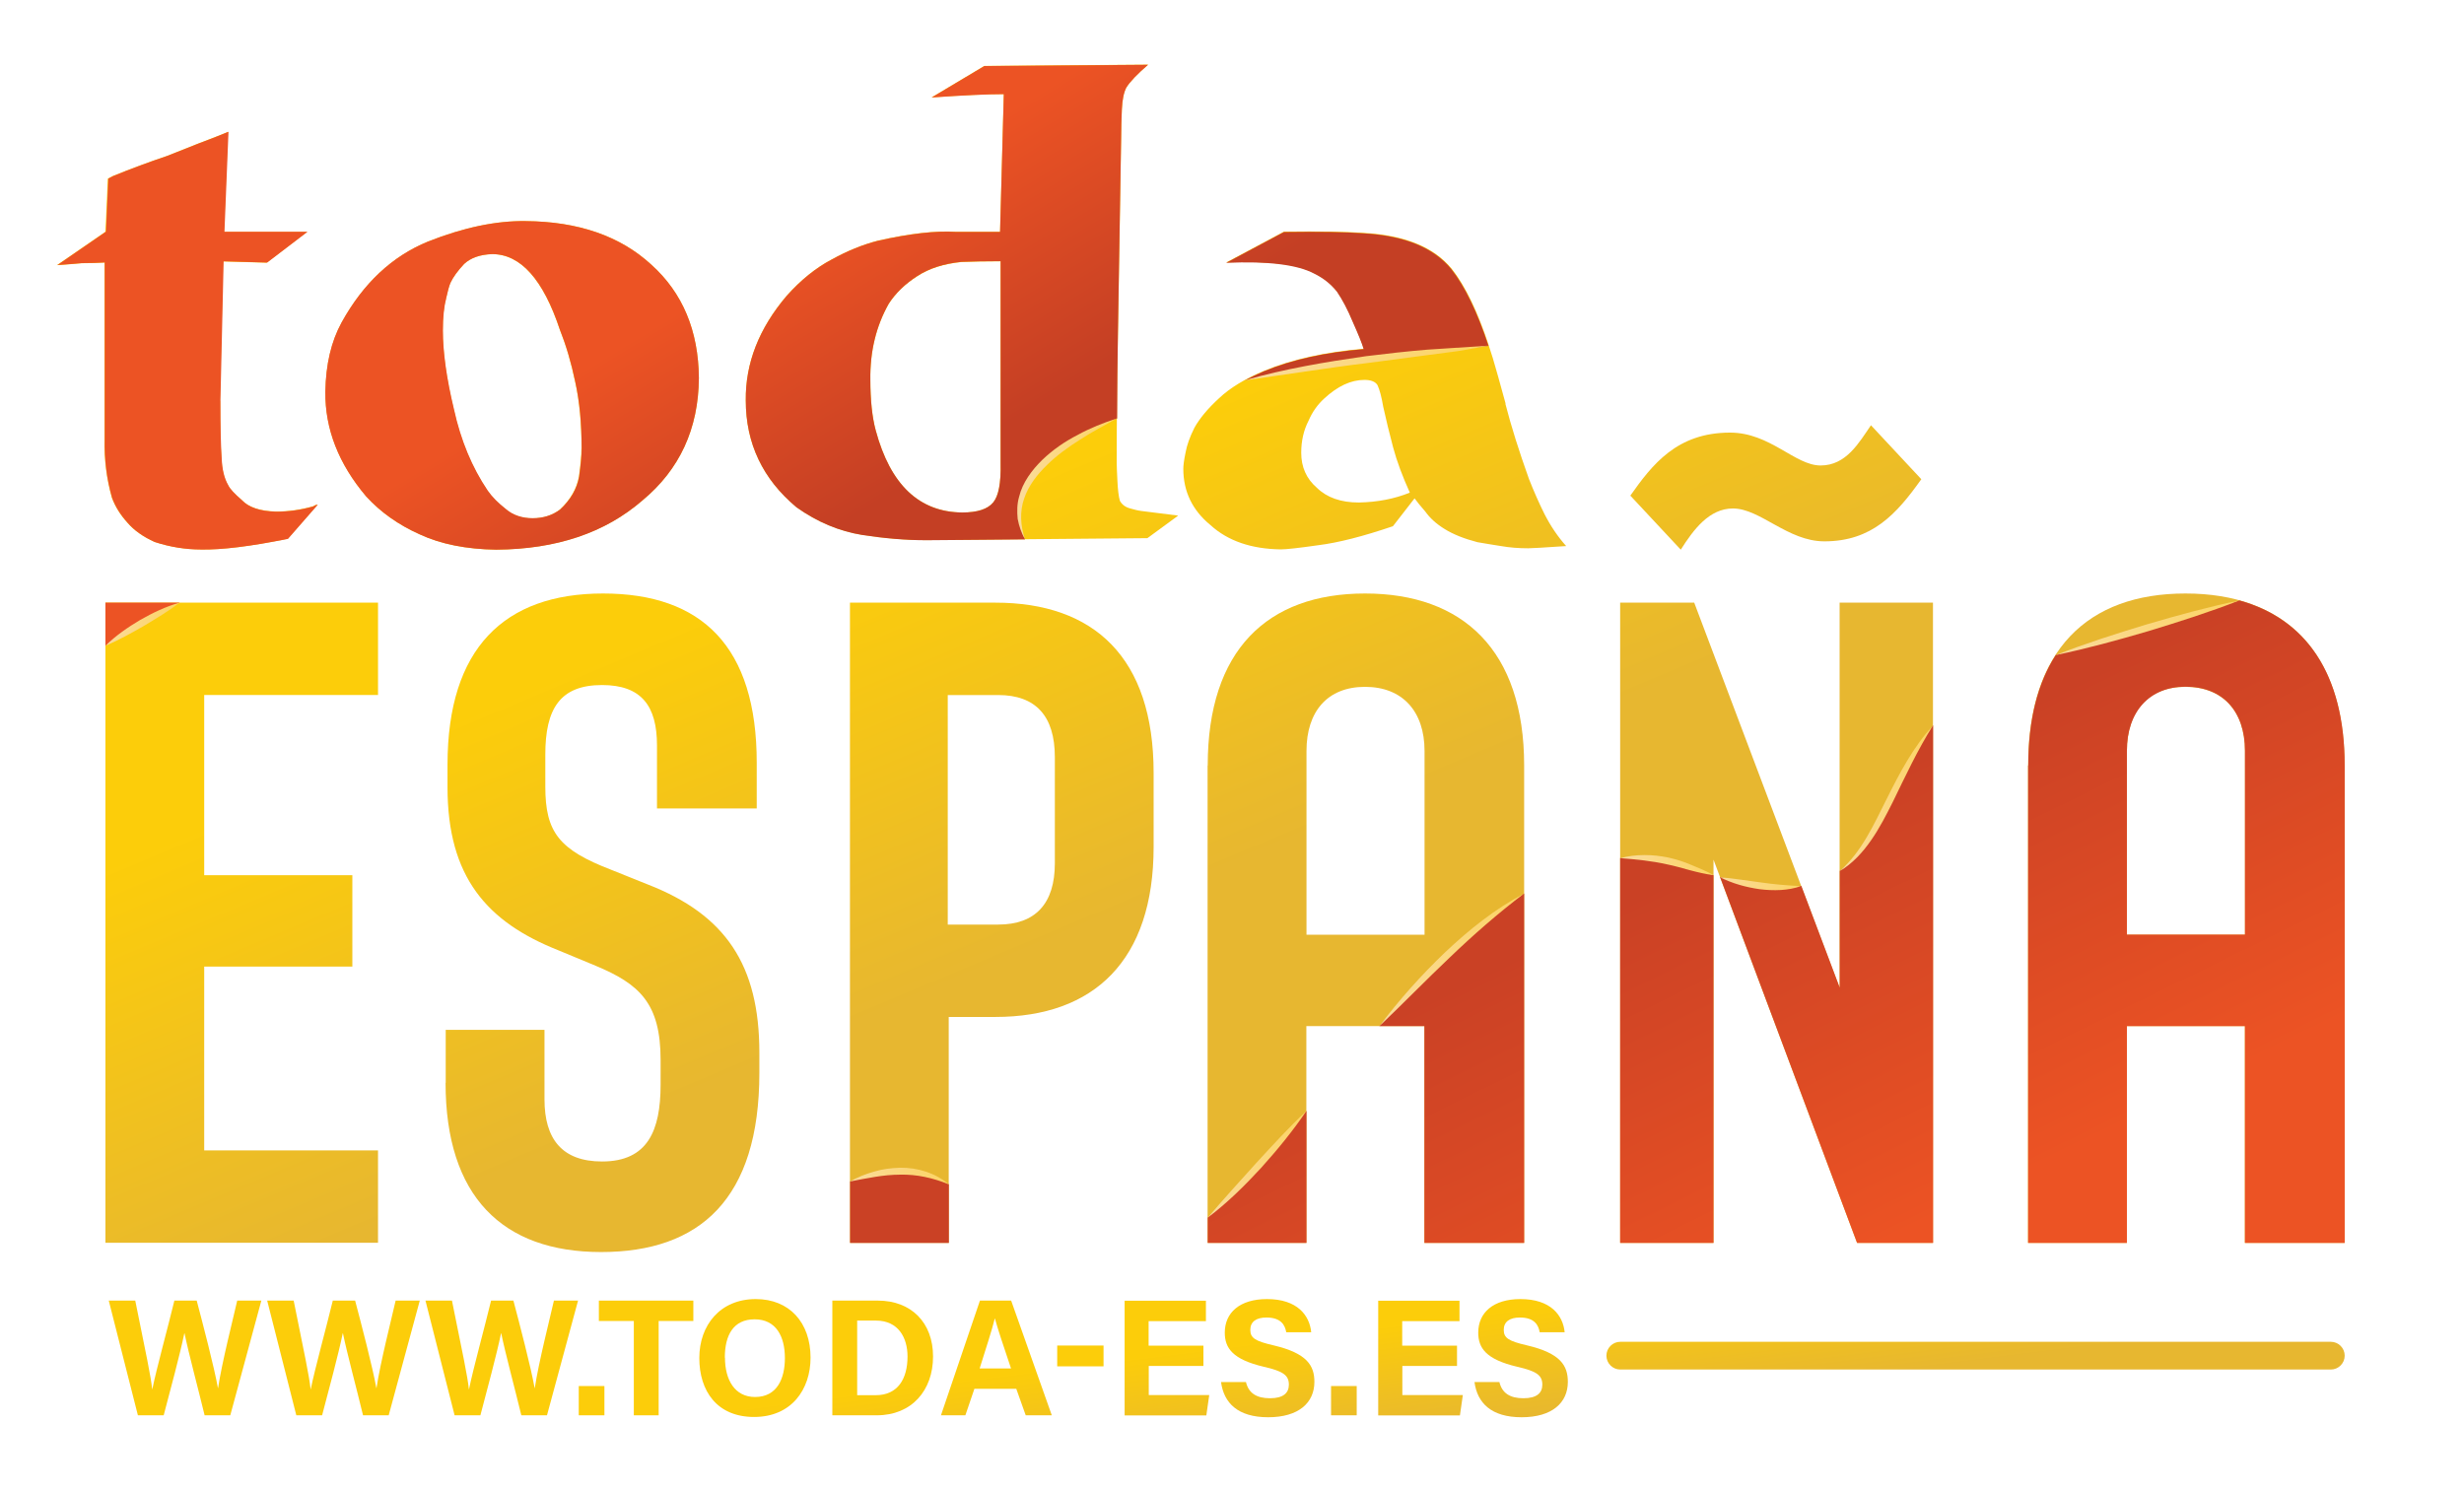 <?xml version="1.0" encoding="UTF-8"?>
<svg xmlns="http://www.w3.org/2000/svg" xmlns:xlink="http://www.w3.org/1999/xlink" viewBox="0 0 177.62 107.38">
  <defs>
    <style>
      .cls-1 {
        fill: url(#linear-gradient-2);
      }

      .cls-2 {
        fill: url(#linear-gradient-17);
      }

      .cls-3 {
        fill: url(#linear-gradient-43);
      }

      .cls-4 {
        fill: url(#linear-gradient-15);
      }

      .cls-5 {
        fill: url(#linear-gradient-18);
      }

      .cls-6 {
        fill: url(#linear-gradient-40);
      }

      .cls-7 {
        fill: url(#linear-gradient-28);
      }

      .cls-8 {
        fill: url(#linear-gradient-14);
      }

      .cls-9 {
        fill: url(#linear-gradient-36);
      }

      .cls-10 {
        fill: url(#linear-gradient-20);
      }

      .cls-11 {
        fill: url(#linear-gradient-6);
      }

      .cls-12 {
        isolation: isolate;
      }

      .cls-13 {
        fill: url(#linear-gradient-35);
      }

      .cls-14 {
        fill: url(#linear-gradient-32);
      }

      .cls-15 {
        fill: url(#linear-gradient-11);
      }

      .cls-16 {
        fill: url(#linear-gradient-39);
      }

      .cls-17 {
        fill: url(#linear-gradient-10);
      }

      .cls-18 {
        fill: url(#linear-gradient-37);
      }

      .cls-19 {
        fill: url(#linear-gradient-16);
      }

      .cls-20 {
        fill: url(#linear-gradient-31);
      }

      .cls-21 {
        fill: url(#linear-gradient-41);
      }

      .cls-22 {
        fill: url(#linear-gradient-21);
      }

      .cls-23 {
        fill: url(#linear-gradient-25);
      }

      .cls-24 {
        fill: url(#linear-gradient-5);
      }

      .cls-25 {
        fill: url(#linear-gradient-45);
      }

      .cls-26 {
        fill: url(#linear-gradient-34);
      }

      .cls-27 {
        fill: url(#linear-gradient-7);
      }

      .cls-28 {
        fill: url(#linear-gradient-24);
      }

      .cls-29 {
        fill: url(#linear-gradient-9);
      }

      .cls-30 {
        fill: url(#linear-gradient-22);
      }

      .cls-31 {
        fill: url(#linear-gradient-42);
      }

      .cls-32 {
        fill: url(#linear-gradient-3);
      }

      .cls-33 {
        fill: url(#linear-gradient);
      }

      .cls-34 {
        fill: url(#linear-gradient-27);
      }

      .cls-35 {
        fill: url(#linear-gradient-33);
      }

      .cls-36 {
        fill: url(#linear-gradient-38);
      }

      .cls-37 {
        fill: url(#linear-gradient-29);
      }

      .cls-38 {
        fill: url(#linear-gradient-30);
      }

      .cls-39 {
        fill: url(#linear-gradient-23);
      }

      .cls-40 {
        fill: url(#linear-gradient-19);
      }

      .cls-41 {
        fill: url(#linear-gradient-4);
      }

      .cls-42 {
        mix-blend-mode: color-burn;
      }

      .cls-43 {
        fill: url(#linear-gradient-8);
      }

      .cls-44 {
        fill: url(#linear-gradient-44);
      }

      .cls-45 {
        fill: url(#linear-gradient-46);
      }

      .cls-46 {
        fill: url(#linear-gradient-12);
      }

      .cls-47 {
        fill: url(#linear-gradient-13);
      }

      .cls-48 {
        fill: url(#linear-gradient-26);
      }
    </style>
    <linearGradient id="linear-gradient" x1="26.89" y1="54.29" x2="39.15" y2="83.4" gradientUnits="userSpaceOnUse">
      <stop offset="0" stop-color="#fccd0a"/>
      <stop offset="1" stop-color="#e7b730"/>
    </linearGradient>
    <linearGradient id="linear-gradient-2" x1="44.95" y1="46.68" x2="57.21" y2="75.79" xlink:href="#linear-gradient"/>
    <linearGradient id="linear-gradient-3" x1="75.07" y1="34" x2="87.33" y2="63.11" xlink:href="#linear-gradient"/>
    <linearGradient id="linear-gradient-4" x1="94.61" y1="25.78" x2="106.87" y2="54.88" xlink:href="#linear-gradient"/>
    <linearGradient id="linear-gradient-5" x1="14.47" y1="59.52" x2="26.73" y2="88.62" xlink:href="#linear-gradient"/>
    <linearGradient id="linear-gradient-6" x1="36.51" y1="50.24" x2="48.77" y2="79.35" xlink:href="#linear-gradient"/>
    <linearGradient id="linear-gradient-7" x1="59.48" y1="40.57" x2="71.73" y2="69.68" xlink:href="#linear-gradient"/>
    <linearGradient id="linear-gradient-8" x1="81.86" y1="31.15" x2="94.11" y2="60.25" xlink:href="#linear-gradient"/>
    <linearGradient id="linear-gradient-9" x1="109.68" y1="19.43" x2="121.94" y2="48.54" xlink:href="#linear-gradient"/>
    <linearGradient id="linear-gradient-10" x1="132.1" y1="9.99" x2="144.35" y2="39.1" xlink:href="#linear-gradient"/>
    <linearGradient id="linear-gradient-11" x1="14.95" y1="106.4" x2="15.97" y2="114.4" xlink:href="#linear-gradient"/>
    <linearGradient id="linear-gradient-12" x1="26.18" y1="104.97" x2="27.2" y2="112.97" xlink:href="#linear-gradient"/>
    <linearGradient id="linear-gradient-13" x1="37.41" y1="103.54" x2="38.43" y2="111.54" xlink:href="#linear-gradient"/>
    <linearGradient id="linear-gradient-14" x1="42.88" y1="102.84" x2="43.9" y2="110.84" xlink:href="#linear-gradient"/>
    <linearGradient id="linear-gradient-15" x1="47.56" y1="102.24" x2="48.58" y2="110.24" xlink:href="#linear-gradient"/>
    <linearGradient id="linear-gradient-16" x1="54.86" y1="101.31" x2="55.88" y2="109.31" xlink:href="#linear-gradient"/>
    <linearGradient id="linear-gradient-17" x1="63.69" y1="100.18" x2="64.71" y2="108.18" xlink:href="#linear-gradient"/>
    <linearGradient id="linear-gradient-18" x1="71.46" y1="99.19" x2="72.49" y2="107.19" xlink:href="#linear-gradient"/>
    <linearGradient id="linear-gradient-19" x1="77.96" y1="98.36" x2="78.98" y2="106.36" xlink:href="#linear-gradient"/>
    <linearGradient id="linear-gradient-20" x1="83.97" y1="97.59" x2="84.99" y2="105.59" xlink:href="#linear-gradient"/>
    <linearGradient id="linear-gradient-21" x1="91.12" y1="96.68" x2="92.14" y2="104.68" xlink:href="#linear-gradient"/>
    <linearGradient id="linear-gradient-22" x1="96.24" y1="96.03" x2="97.26" y2="104.03" xlink:href="#linear-gradient"/>
    <linearGradient id="linear-gradient-23" x1="101.95" y1="95.3" x2="102.97" y2="103.3" xlink:href="#linear-gradient"/>
    <linearGradient id="linear-gradient-24" x1="109.1" y1="94.39" x2="110.12" y2="102.39" xlink:href="#linear-gradient"/>
    <linearGradient id="linear-gradient-25" x1="141.46" y1="90.3" x2="142.46" y2="98.19" xlink:href="#linear-gradient"/>
    <linearGradient id="linear-gradient-26" x1="10.67" y1="45.66" x2="20.72" y2="62.17" gradientUnits="userSpaceOnUse">
      <stop offset="0" stop-color="#ec5324"/>
      <stop offset="1" stop-color="#c43f24"/>
    </linearGradient>
    <linearGradient id="linear-gradient-27" x1="22.47" y1="38.49" x2="32.51" y2="55" xlink:href="#linear-gradient-26"/>
    <linearGradient id="linear-gradient-28" x1="83.74" y1="1.22" x2="93.78" y2="17.73" xlink:href="#linear-gradient-26"/>
    <linearGradient id="linear-gradient-29" x1="37.85" y1="29.13" x2="47.89" y2="45.64" xlink:href="#linear-gradient-26"/>
    <linearGradient id="linear-gradient-30" x1="64.9" y1="12.67" x2="74.94" y2="29.18" xlink:href="#linear-gradient-26"/>
    <linearGradient id="linear-gradient-31" x1="161" y1="77.3" x2="147.64" y2="50.07" gradientUnits="userSpaceOnUse">
      <stop offset="0" stop-color="#ec5324"/>
      <stop offset="1" stop-color="#ca4125"/>
    </linearGradient>
    <linearGradient id="linear-gradient-32" x1="128.46" y1="93.27" x2="115.09" y2="66.04" xlink:href="#linear-gradient-31"/>
    <linearGradient id="linear-gradient-33" x1="143.85" y1="85.72" x2="130.49" y2="58.48" xlink:href="#linear-gradient-31"/>
    <linearGradient id="linear-gradient-34" x1="79.46" y1="117.31" x2="66.1" y2="90.07" xlink:href="#linear-gradient-31"/>
    <linearGradient id="linear-gradient-35" x1="117.01" y1="98.89" x2="103.65" y2="71.65" xlink:href="#linear-gradient-31"/>
    <linearGradient id="linear-gradient-36" x1="101.29" y1="106.6" x2="87.93" y2="79.37" xlink:href="#linear-gradient-31"/>
    <linearGradient id="linear-gradient-37" x1="148.11" y1="45.26" x2="161.49" y2="45.26" gradientUnits="userSpaceOnUse">
      <stop offset="0" stop-color="#fadb9c"/>
      <stop offset="1" stop-color="#fcd462"/>
    </linearGradient>
    <linearGradient id="linear-gradient-38" x1="116.77" y1="62.38" x2="123.59" y2="62.38" xlink:href="#linear-gradient-37"/>
    <linearGradient id="linear-gradient-39" x1="123.92" y1="63.7" x2="129.89" y2="63.7" xlink:href="#linear-gradient-37"/>
    <linearGradient id="linear-gradient-40" x1="132.48" y1="57.54" x2="139.54" y2="57.54" xlink:href="#linear-gradient-37"/>
    <linearGradient id="linear-gradient-41" x1="61.19" y1="84.79" x2="68.53" y2="84.79" xlink:href="#linear-gradient-37"/>
    <linearGradient id="linear-gradient-42" x1="99.25" y1="69.2" x2="110.01" y2="69.2" xlink:href="#linear-gradient-37"/>
    <linearGradient id="linear-gradient-43" x1="86.89" y1="83.94" x2="94.37" y2="83.94" xlink:href="#linear-gradient-37"/>
    <linearGradient id="linear-gradient-44" x1="7.46" y1="45.01" x2="13.07" y2="45.01" xlink:href="#linear-gradient-37"/>
    <linearGradient id="linear-gradient-45" x1="89.71" y1="26.17" x2="107.34" y2="26.17" xlink:href="#linear-gradient-37"/>
    <linearGradient id="linear-gradient-46" x1="73.22" y1="34.52" x2="80.63" y2="34.52" xlink:href="#linear-gradient-37"/>
  </defs>
  <g class="cls-12">
    <g id="Layer_1" data-name="Layer 1">
      <g>
        <g>
          <path class="cls-33" d="m15.87,28.88c0,1.94.03,3.31.09,4.12.03.84.19,1.5.48,1.99.12.25.45.61.98,1.06.49.52,1.31.8,2.47.83.92,0,1.81-.13,2.68-.38.12-.08.23-.12.32-.12l-2.15,2.46c-2.68.55-4.77.81-6.26.77-1.13,0-2.24-.18-3.34-.54-.84-.38-1.49-.84-1.96-1.39-.5-.55-.88-1.15-1.12-1.8-.38-1.36-.56-2.76-.53-4.21v-12.74c-.52.03-1.08.05-1.68.05-.32.03-.9.08-1.75.14l3.5-2.41.17-3.83c.12-.06.24-.13.37-.19,1.28-.52,2.57-1,3.88-1.44.44-.17,1.17-.46,2.19-.87,1.04-.39,1.77-.69,2.22-.87l-.29,7.21h5.99l-2.91,2.22-3.14-.09-.23,10.04Z"/>
          <path class="cls-1" d="m37.88,15.94c3.81.03,6.83,1.08,9.07,3.14,2.25,2.03,3.4,4.76,3.43,8.18-.03,3.66-1.39,6.59-4.07,8.82-2.7,2.33-6.21,3.51-10.53,3.55-2.16-.03-4.01-.4-5.53-1.11-1.52-.68-2.8-1.58-3.84-2.72-2-2.36-2.98-4.88-2.95-7.56.03-1.95.42-3.62,1.17-4.99,1.57-2.84,3.65-4.78,6.24-5.84,2.56-1.01,4.9-1.5,7.02-1.47Zm4.04,16.42c0-1.83-.15-3.44-.46-4.83-.29-1.39-.66-2.64-1.1-3.74-1.21-3.65-2.84-5.47-4.89-5.47-.87.03-1.54.27-2.02.71-.46.49-.79.95-.99,1.37-.09.22-.2.61-.32,1.16-.15.55-.23,1.31-.23,2.28,0,1.55.27,3.44.8,5.69.49,2.23,1.3,4.18,2.43,5.85.32.46.76.9,1.31,1.33.5.44,1.15.66,1.93.66s1.42-.21,1.97-.62c.76-.71,1.22-1.51,1.38-2.39.12-.87.18-1.53.18-1.99Z"/>
          <path class="cls-32" d="m84.91,37.19l-2.2,1.61-15.92.14c-1.48,0-3.03-.13-4.64-.38-1.66-.27-3.24-.93-4.73-1.99-2.44-2.03-3.66-4.6-3.66-7.71-.03-2.68.95-5.19,2.95-7.54,1.01-1.13,2.09-2.01,3.25-2.62,1.11-.61,2.22-1.06,3.32-1.35,2.3-.52,4.18-.73,5.63-.64h3.18l.27-9.93c-1.16,0-2.89.08-5.2.24l3.8-2.27,11.8-.09c-.78.68-1.31,1.23-1.57,1.65-.18.35-.29.87-.32,1.58-.03.71-.05,1.35-.05,1.93l-.23,14.05c-.06,3.17-.09,6.35-.09,9.55,0,.19.02.61.05,1.25s.09,1.13.18,1.44c.15.27.39.45.72.54.31.09.59.16.83.19l2.63.33Zm-22.17-9.81c0,1.48.13,2.7.39,3.66,1.05,3.91,3.13,5.88,6.23,5.91,1.1,0,1.85-.24,2.24-.73.38-.47.56-1.4.53-2.79v-14.59c-1.07,0-2.01.02-2.82.05-1.28.13-2.34.47-3.18,1.02-.87.55-1.56,1.21-2.06,1.99-.92,1.62-1.36,3.45-1.33,5.49Z"/>
          <path class="cls-41" d="m108.52,29.12c.41,1.6.98,3.41,1.7,5.42.34.86.71,1.71,1.12,2.53.44.86.96,1.63,1.56,2.3-1.6.11-2.51.16-2.73.16-.69,0-1.34-.05-1.97-.16-.6-.09-1.16-.19-1.7-.28-.96-.25-1.76-.57-2.38-.96-.6-.37-1.05-.79-1.37-1.24-.34-.39-.6-.71-.78-.96l-1.56,2.01c-2.15.73-3.94,1.19-5.39,1.37-1.4.2-2.3.3-2.69.3-2.13-.03-3.82-.61-5.07-1.75-1.31-1.07-1.96-2.43-1.96-4.06,0-.25.05-.64.16-1.16.09-.52.3-1.12.64-1.8.38-.68.97-1.39,1.78-2.13.78-.74,1.86-1.4,3.26-1.98,2.01-.83,4.4-1.35,7.17-1.59-.12-.41-.39-1.08-.8-1.99-.35-.84-.72-1.55-1.12-2.14-.44-.55-.99-.99-1.64-1.31-1.22-.65-3.33-.91-6.35-.78l4.16-2.22c2.62-.03,4.53,0,5.72.09,2.96.16,5.08,1.02,6.36,2.58,1.25,1.58,2.36,4.15,3.34,7.73l.55,1.99Zm-6.89,6.4c-.53-1.17-.94-2.27-1.21-3.28-.27-1.03-.51-2-.71-2.92-.12-.71-.26-1.23-.41-1.55-.15-.25-.47-.38-.94-.38-.98,0-1.94.45-2.91,1.35-.47.43-.85.96-1.12,1.59-.35.68-.53,1.45-.53,2.31,0,1.03.37,1.87,1.12,2.52.72.71,1.73,1.07,3.04,1.07,1.36-.03,2.58-.27,3.66-.71Z"/>
        </g>
        <g>
          <path class="cls-24" d="m7.6,43.45h19.65v6.66h-12.53v12.99h10.68v6.59h-10.68v13.25h12.53v6.66H7.6v-46.16Z"/>
          <path class="cls-11" d="m32.13,78.07v-3.82h7.12v5.01c0,2.84,1.25,4.48,4.15,4.48,3.3,0,4.22-2.24,4.22-5.54v-1.78c0-4.09-1.52-5.47-4.68-6.79l-2.7-1.12c-5.14-2.04-7.98-5.28-7.98-11.74v-1.65c0-8.37,4.09-12.33,11.21-12.33s11.08,3.82,11.08,12.2v3.3h-7.19v-4.55c0-2.84-1.12-4.35-3.96-4.35-3.03,0-4.09,1.71-4.09,5.01v2.31c0,3.3.99,4.55,4.75,6l2.64,1.06c5.6,2.18,8.04,5.8,8.04,12.13v1.45c0,9.1-4.29,12.92-11.41,12.92s-11.21-4.02-11.21-12.2Z"/>
          <path class="cls-27" d="m61.27,43.45h10.48c7.12,0,11.41,3.96,11.41,12.27v5.34c0,8.18-4.29,12.26-11.41,12.26h-3.36v16.29h-7.12v-46.16Zm10.68,23.21c2.7,0,4.09-1.52,4.09-4.42v-7.65c0-2.97-1.38-4.48-4.09-4.48h-3.63v16.55h3.63Z"/>
          <path class="cls-43" d="m87.06,55.19c0-8.31,4.29-12.4,11.34-12.4s11.47,4.09,11.47,12.4v34.42h-7.19v-15.63h-8.51v15.63h-7.12v-34.42Zm15.63,12.2v-13.25c0-2.84-1.58-4.62-4.29-4.62s-4.22,1.78-4.22,4.62v13.25h8.51Z"/>
          <path class="cls-29" d="m116.79,43.45h5.34l10.48,27.76v-27.76h6.73v46.16h-5.47l-10.35-27.63v27.63h-6.73v-46.16Zm.73-7.71c1.58-2.24,3.36-4.55,7.19-4.55,2.9,0,4.68,2.37,6.53,2.37s2.77-1.65,3.63-2.9l3.63,3.89c-1.78,2.51-3.56,4.48-6.99,4.48-2.64,0-4.62-2.37-6.59-2.37-1.71,0-2.84,1.52-3.76,2.97l-3.63-3.89Z"/>
          <path class="cls-17" d="m146.2,55.19c0-8.31,4.29-12.4,11.34-12.4s11.47,4.09,11.47,12.4v34.42h-7.19v-15.63h-8.51v15.63h-7.12v-34.42Zm15.63,12.2v-13.25c0-2.84-1.58-4.62-4.29-4.62s-4.22,1.78-4.22,4.62v13.25h8.51Z"/>
        </g>
      </g>
      <g>
        <path class="cls-15" d="m9.94,102.04l-2.1-8.27h1.91c.77,3.8,1.13,5.48,1.22,6.39h.01c.31-1.52,1.11-4.4,1.59-6.39h1.61c.42,1.59,1.26,4.79,1.53,6.31h.01c.27-1.82,1.09-5.02,1.38-6.31h1.74l-2.24,8.27h-1.85c-.44-1.83-1.16-4.5-1.45-5.92h-.01c-.3,1.47-1.05,4.25-1.49,5.92h-1.85Z"/>
        <path class="cls-46" d="m21.36,102.04l-2.1-8.27h1.91c.77,3.8,1.13,5.48,1.22,6.39h.01c.31-1.52,1.11-4.4,1.59-6.39h1.61c.42,1.59,1.26,4.79,1.53,6.31h.01c.27-1.82,1.09-5.02,1.38-6.31h1.74l-2.24,8.27h-1.85c-.44-1.83-1.16-4.5-1.45-5.92h-.01c-.3,1.47-1.05,4.25-1.49,5.92h-1.85Z"/>
        <path class="cls-47" d="m32.77,102.04l-2.1-8.27h1.91c.77,3.8,1.13,5.48,1.22,6.39h.01c.31-1.52,1.11-4.4,1.59-6.39h1.61c.42,1.59,1.26,4.79,1.53,6.31h.01c.27-1.82,1.09-5.02,1.38-6.31h1.74l-2.24,8.27h-1.85c-.44-1.83-1.16-4.5-1.45-5.92h-.01c-.3,1.47-1.05,4.25-1.49,5.92h-1.85Z"/>
        <path class="cls-8" d="m41.72,102.04v-2.11h1.85v2.11h-1.85Z"/>
        <path class="cls-4" d="m45.68,95.24h-2.51v-1.47h6.81v1.47h-2.5v6.8h-1.79v-6.8Z"/>
        <path class="cls-19" d="m58.43,97.88c0,2.3-1.38,4.28-4.07,4.28s-3.95-1.89-3.95-4.25,1.5-4.25,4.07-4.25c2.42,0,3.95,1.69,3.95,4.23Zm-6.17,0c0,1.61.71,2.84,2.17,2.84,1.59,0,2.15-1.33,2.15-2.81,0-1.56-.64-2.79-2.18-2.79s-2.15,1.15-2.15,2.76Z"/>
        <path class="cls-2" d="m60,93.77h3.28c2.41,0,3.98,1.59,3.98,4.03s-1.53,4.24-4.06,4.24h-3.2v-8.27Zm1.79,6.82h1.34c1.59,0,2.29-1.18,2.29-2.79,0-1.35-.66-2.59-2.28-2.59h-1.35v5.38Z"/>
        <path class="cls-5" d="m70.24,100.13l-.65,1.91h-1.76l2.81-8.27h2.25l2.93,8.27h-1.88l-.68-1.91h-3.02Zm2.64-1.47c-.59-1.75-.96-2.86-1.16-3.6h-.01c-.2.82-.62,2.11-1.09,3.6h2.26Z"/>
        <path class="cls-40" d="m79.55,97.01v1.5h-3.34v-1.5h3.34Z"/>
        <path class="cls-10" d="m86.76,98.48h-3.95v2.1h4.36l-.21,1.47h-5.89v-8.27h5.86v1.47h-4.13v1.77h3.95v1.47Z"/>
        <path class="cls-22" d="m89.81,99.62c.19.83.78,1.19,1.74,1.19s1.36-.38,1.36-.98c0-.67-.4-.97-1.81-1.29-2.25-.53-2.81-1.35-2.81-2.46,0-1.44,1.08-2.42,3.04-2.42,2.2,0,3.07,1.18,3.19,2.39h-1.8c-.09-.51-.37-1.06-1.43-1.06-.73,0-1.16.3-1.16.89s.35.81,1.69,1.12c2.41.57,2.93,1.46,2.93,2.63,0,1.51-1.14,2.55-3.33,2.55s-3.2-1.03-3.4-2.54h1.8Z"/>
        <path class="cls-30" d="m95.95,102.04v-2.11h1.85v2.11h-1.85Z"/>
        <path class="cls-39" d="m105.04,98.48h-3.95v2.1h4.36l-.21,1.47h-5.89v-8.27h5.86v1.47h-4.13v1.77h3.95v1.47Z"/>
        <path class="cls-28" d="m108.08,99.62c.19.83.78,1.19,1.74,1.19s1.36-.38,1.36-.98c0-.67-.4-.97-1.81-1.29-2.25-.53-2.81-1.35-2.81-2.46,0-1.44,1.08-2.42,3.04-2.42,2.2,0,3.07,1.18,3.19,2.39h-1.8c-.09-.51-.37-1.06-1.43-1.06-.73,0-1.16.3-1.16.89s.35.81,1.69,1.12c2.41.57,2.93,1.46,2.93,2.63,0,1.51-1.14,2.55-3.33,2.55s-3.2-1.03-3.4-2.54h1.8Z"/>
      </g>
      <path class="cls-23" d="m168.02,98.74h-51.22c-.55,0-1-.45-1-1s.45-1,1-1h51.22c.55,0,1,.45,1,1s-.45,1-1,1Z"/>
      <g>
        <g class="cls-42">
          <path class="cls-48" d="m7.6,43.45v3.11c1.74-1.16,3.53-2.2,5.35-3.11h-5.35Z"/>
          <path class="cls-34" d="m7.55,18.94v12.74c-.03,1.45.14,2.85.53,4.21.24.65.62,1.25,1.12,1.8.47.55,1.13,1.02,1.96,1.39,1.1.36,2.21.54,3.34.54,1.49.03,3.58-.23,6.26-.77l2.15-2.46c-.09,0-.2.04-.32.12-.87.25-1.76.38-2.68.38-1.16-.03-1.99-.31-2.47-.83-.53-.46-.86-.81-.98-1.07-.29-.49-.45-1.15-.48-1.99-.06-.81-.09-2.18-.09-4.12l.23-10.04,3.14.09,2.91-2.22h-5.99l.29-7.21c-.44.19-1.18.48-2.22.87-1.02.41-1.75.7-2.19.87-1.31.44-2.6.92-3.88,1.44-.12.06-.24.13-.37.19l-.17,3.83-3.5,2.41c.84-.06,1.43-.11,1.75-.14.6,0,1.16-.02,1.68-.05Z"/>
          <path class="cls-7" d="m98.27,16.82c-1.19-.09-3.09-.13-5.72-.09l-4.16,2.22c3.01-.13,5.13.13,6.35.78.65.32,1.2.75,1.64,1.31.4.59.77,1.3,1.12,2.14.41.92.68,1.58.8,1.99-2.77.23-5.16.76-7.17,1.59-.5.21-.95.43-1.38.66,4.18-.89,9.34-1.67,15.67-2.25.62-.06,1.25-.14,1.88-.23-.81-2.45-1.7-4.3-2.68-5.54-1.28-1.56-3.4-2.42-6.36-2.58Z"/>
          <path class="cls-37" d="m35.78,39.63c4.33-.03,7.84-1.21,10.53-3.55,2.68-2.22,4.04-5.16,4.07-8.82-.03-3.42-1.17-6.15-3.43-8.18-2.24-2.06-5.26-3.11-9.07-3.14-2.12-.03-4.46.46-7.02,1.47-2.59,1.06-4.67,3-6.24,5.84-.75,1.37-1.14,3.03-1.17,4.99-.03,2.68.95,5.2,2.95,7.56,1.04,1.13,2.32,2.04,3.84,2.72,1.52.71,3.37,1.08,5.53,1.11Zm-3.63-18.07c.12-.55.23-.94.32-1.16.2-.43.53-.88.99-1.37.47-.44,1.15-.68,2.02-.71,2.05,0,3.68,1.82,4.89,5.47.44,1.11.81,2.35,1.1,3.74.31,1.39.46,3,.46,4.83,0,.46-.06,1.12-.18,1.99-.15.88-.61,1.68-1.38,2.39-.55.41-1.21.62-1.97.62s-1.42-.22-1.93-.66c-.55-.43-.99-.87-1.31-1.33-1.13-1.67-1.94-3.63-2.43-5.85-.54-2.24-.8-4.14-.8-5.69,0-.96.08-1.72.23-2.28Z"/>
          <path class="cls-38" d="m80.82,9.83c0-.58.02-1.23.05-1.93.03-.71.14-1.23.32-1.58.26-.42.78-.97,1.57-1.65l-11.8.09-3.8,2.27c2.3-.16,4.04-.24,5.2-.24l-.27,9.93h-3.18c-1.45-.09-3.32.12-5.63.64-1.1.28-2.2.73-3.32,1.35-1.16.61-2.24,1.49-3.25,2.62-2,2.35-2.98,4.86-2.95,7.54,0,3.1,1.22,5.67,3.66,7.71,1.49,1.06,3.07,1.72,4.73,1.99,1.62.25,3.16.38,4.64.38l7.1-.06c-1.19-2.56-.15-5.87,6.64-8.72.01-2.09.02-4.19.06-6.27l.23-14.05Zm-8.69,23.6c.03,1.39-.14,2.32-.53,2.79-.4.49-1.15.73-2.24.73-3.1-.03-5.17-2-6.23-5.91-.26-.96-.39-2.18-.39-3.66-.03-2.03.41-3.86,1.33-5.49.5-.77,1.19-1.43,2.06-1.99.84-.55,1.9-.89,3.18-1.02.81-.03,1.75-.05,2.82-.05v14.59Z"/>
        </g>
        <g class="cls-42">
          <path class="cls-20" d="m146.2,55.19v34.42h7.12v-15.63h8.51v15.63h7.19v-34.42c0-6.65-2.84-10.59-7.59-11.9-5.39,1.5-9.88,2.83-13.24,3.94-1.28,1.98-1.98,4.63-1.98,7.96Zm7.12-1.06c0-2.84,1.65-4.62,4.22-4.62,2.7,0,4.29,1.78,4.29,4.62v13.25h-8.51v-13.25Z"/>
          <path class="cls-14" d="m116.79,89.61h6.73v-26.51c-.58-.17-1.18-.37-1.83-.6-1.66-.6-3.3-.77-4.9-.63v27.74Z"/>
          <path class="cls-35" d="m139.35,89.61v-37.32c-2.97,3.85-3.79,8.4-6.73,10.5v8.42l-2.77-7.34c-1.5.22-3.4.05-5.86-.64l9.88,26.38h5.47Z"/>
          <path class="cls-26" d="m68.4,85.39c-1.71-1.03-3.91-1.39-7.12-.21v4.43h7.12v-4.22Z"/>
          <path class="cls-13" d="m109.87,89.61v-25.19c-3.61,2.27-7.07,5.77-10.44,9.56h3.25v15.63h7.19Z"/>
          <path class="cls-9" d="m94.18,89.61v-9.52c-2.42,2.83-4.79,5.53-7.12,7.7v1.82h7.12Z"/>
        </g>
      </g>
      <g>
        <g>
          <path class="cls-18" d="m161.43,43.29c-2.15.84-4.35,1.54-6.55,2.21-2.21.65-4.43,1.26-6.69,1.73,2.15-.84,4.34-1.54,6.55-2.21,2.21-.65,4.43-1.26,6.69-1.73Z"/>
          <path class="cls-36" d="m123.52,63.1c-.58-.08-1.14-.21-1.7-.36-.56-.15-1.09-.31-1.64-.42-1.1-.25-2.22-.36-3.38-.45,1.13-.3,2.33-.28,3.48-.04.57.13,1.14.31,1.67.54.53.22,1.06.44,1.58.72Z"/>
          <path class="cls-16" d="m129.85,63.88c-.96.34-2,.35-2.99.23-1-.14-1.97-.41-2.87-.86,1.01.08,1.97.25,2.93.37.97.14,1.92.22,2.93.27Z"/>
          <path class="cls-6" d="m139.35,52.29c-1.12,1.78-1.99,3.65-2.91,5.54-.47.93-.95,1.88-1.56,2.75-.6.87-1.34,1.68-2.25,2.22,1.58-1.41,2.43-3.32,3.37-5.19.93-1.86,1.92-3.77,3.36-5.32Z"/>
          <path class="cls-21" d="m68.4,85.39c-1.15-.47-2.32-.73-3.52-.7-1.2,0-2.38.26-3.6.49.54-.31,1.13-.54,1.73-.71.6-.18,1.23-.26,1.87-.28,1.27-.02,2.57.39,3.52,1.2Z"/>
          <path class="cls-31" d="m109.87,64.42c-1.89,1.43-3.66,2.98-5.36,4.61-1.71,1.62-3.35,3.31-5.07,4.95,1.42-1.9,3.01-3.67,4.73-5.32,1.73-1.63,3.6-3.14,5.71-4.24Z"/>
          <path class="cls-3" d="m94.18,80.09c-.99,1.46-2.1,2.81-3.27,4.11-1.19,1.29-2.44,2.53-3.85,3.59,1.14-1.34,2.31-2.62,3.48-3.92,1.18-1.28,2.36-2.58,3.64-3.78Z"/>
        </g>
        <g>
          <path class="cls-44" d="m7.6,46.56c.75-.74,1.61-1.33,2.5-1.86.9-.51,1.84-.97,2.85-1.25-.84.64-1.72,1.16-2.6,1.69-.89.51-1.79,1.01-2.75,1.42Z"/>
          <path class="cls-25" d="m89.76,27.41c2.85-.82,5.78-1.31,8.71-1.73,1.47-.18,2.94-.35,4.41-.47l4.43-.29c-.72.14-1.46.27-2.19.39l-2.2.29-4.39.58c-1.47.17-2.92.39-4.39.6l-4.39.64Z"/>
          <path class="cls-45" d="m73.89,38.88c-.26-.45-.43-.94-.53-1.47-.05-.52-.05-1.07.1-1.58.25-1.05.93-1.94,1.67-2.67.76-.73,1.63-1.33,2.55-1.8.91-.5,1.87-.88,2.85-1.2-.9.51-1.81.97-2.66,1.53-.86.54-1.68,1.13-2.39,1.83-.71.69-1.34,1.49-1.65,2.42-.33.93-.27,1.97.06,2.94Z"/>
        </g>
      </g>
    </g>
  </g>
</svg>